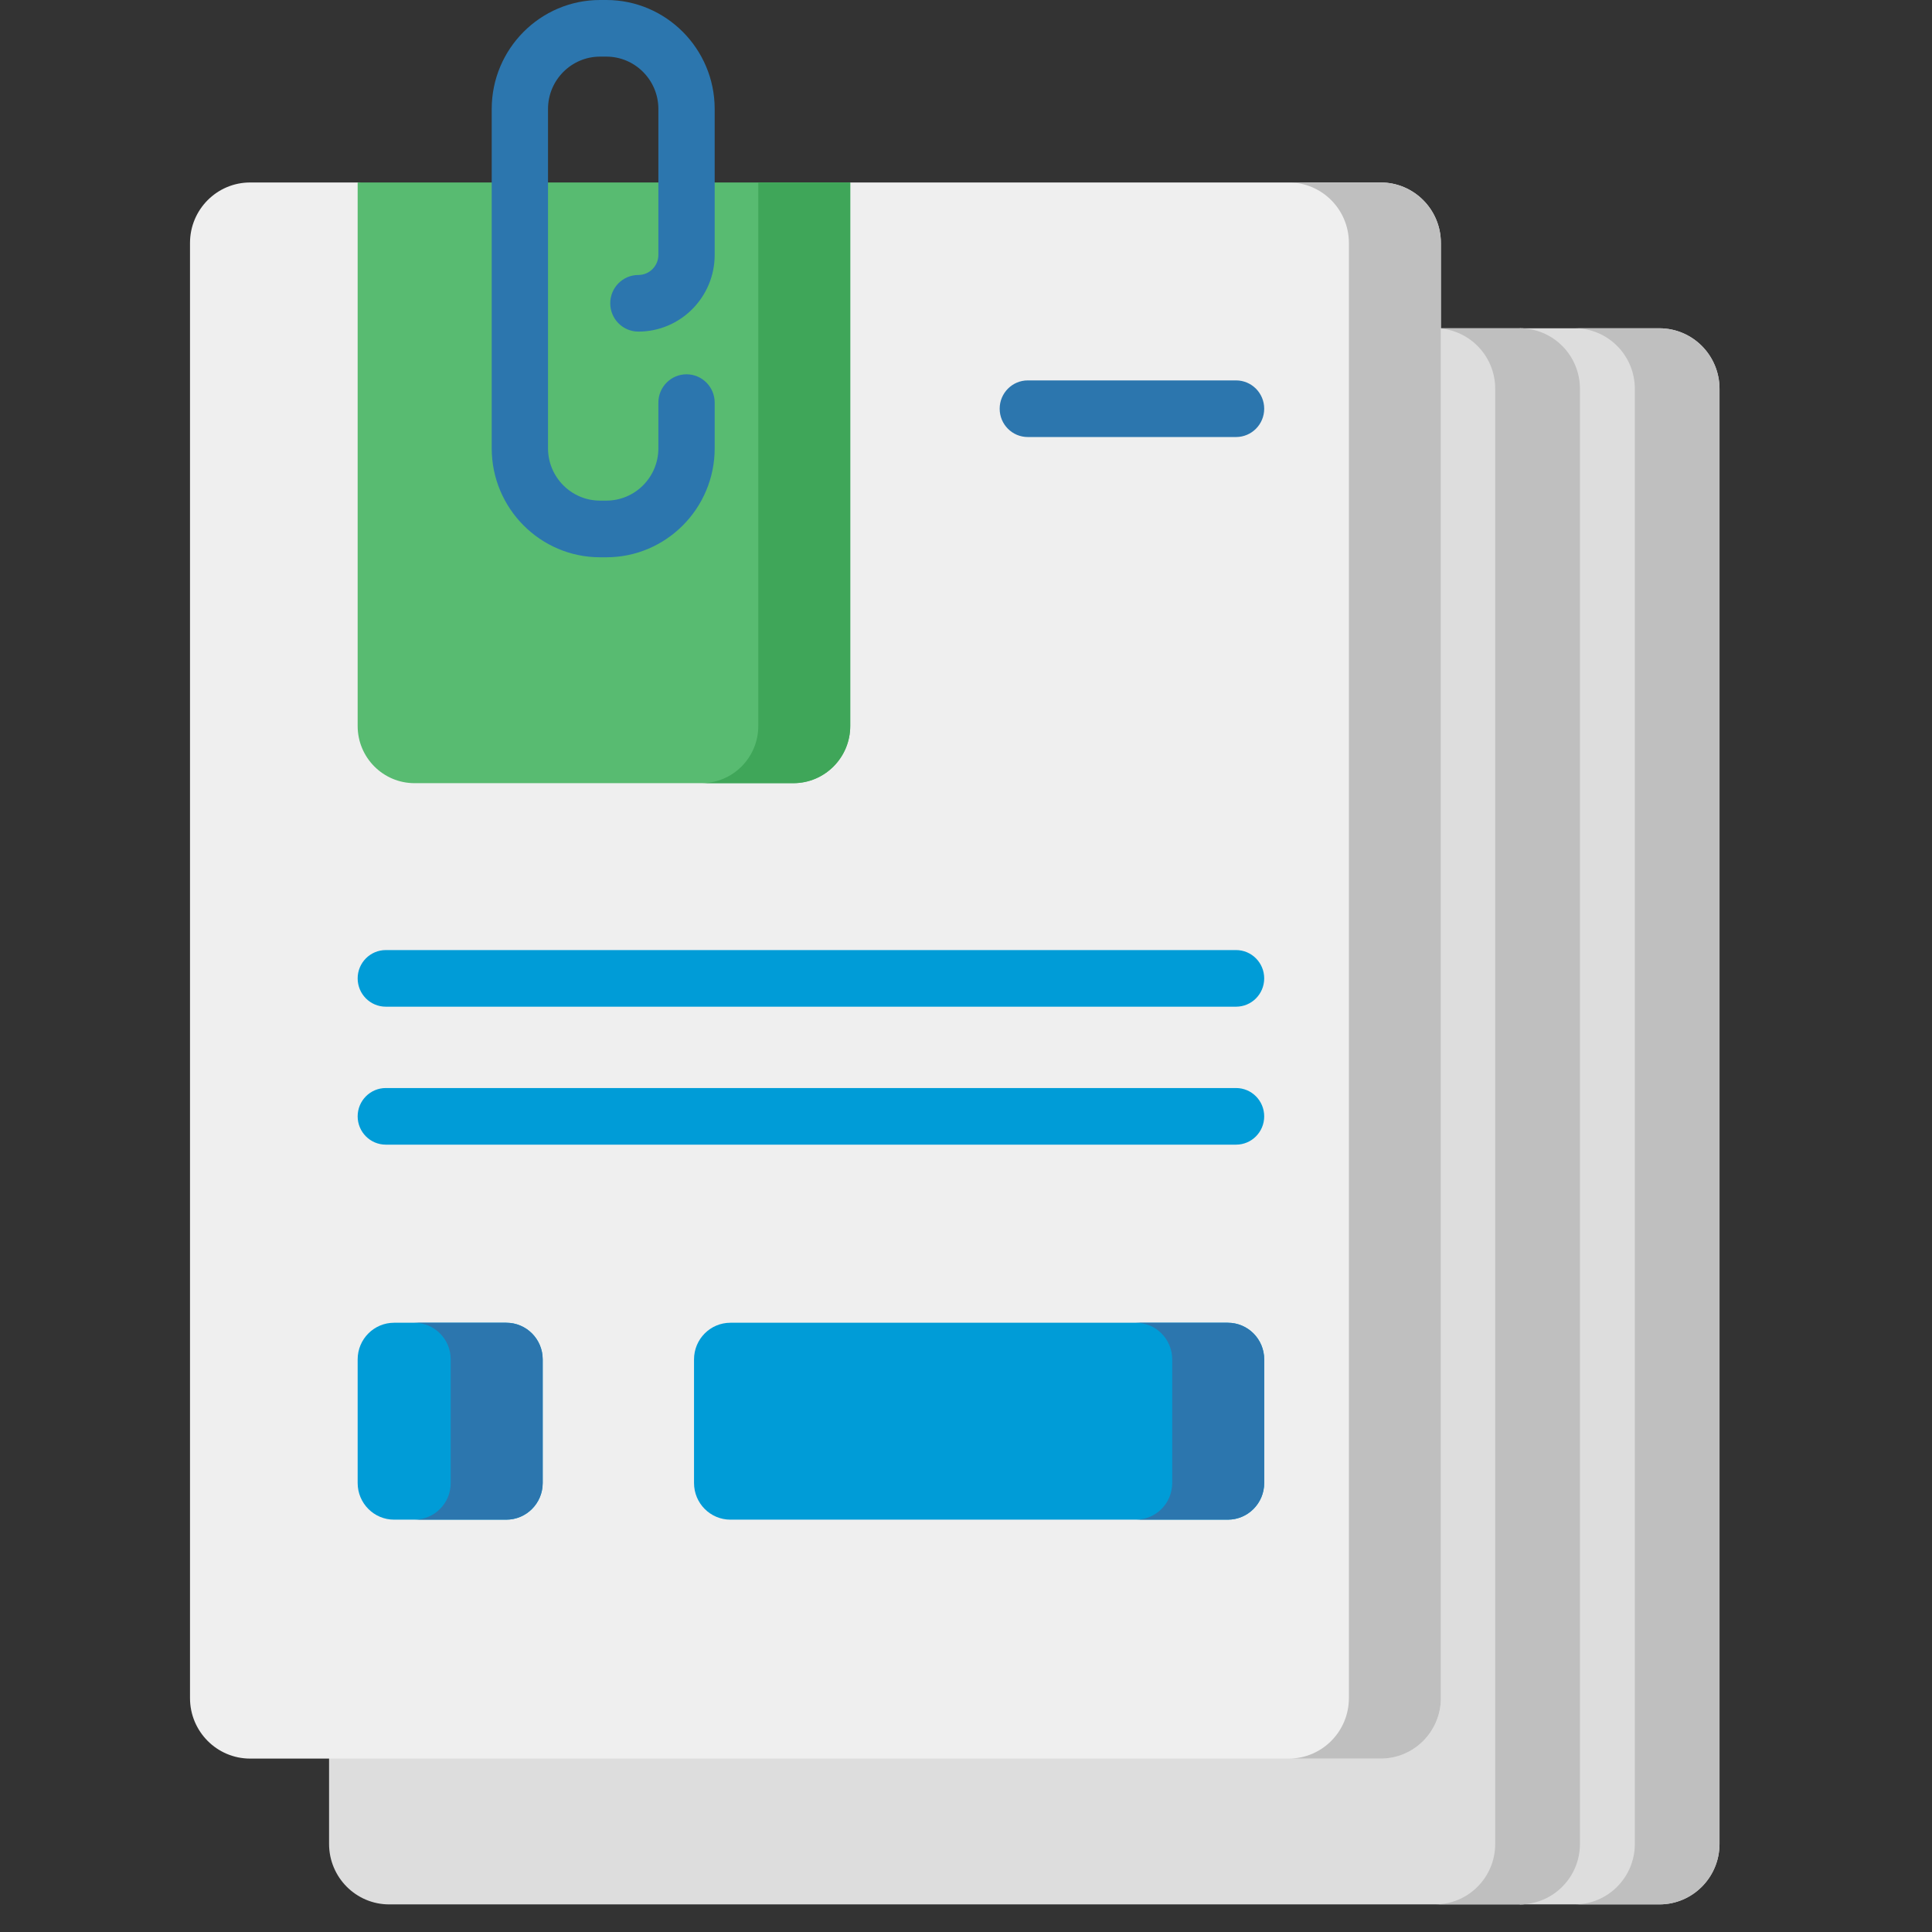 <svg width="49" height="49" viewBox="0 0 49 49" fill="none" xmlns="http://www.w3.org/2000/svg">
<rect x="0" y="0" width="49" height="49" fill="#333333" stroke="none"/>
<g clip-path="url(#clip0_2_156)">
<path d="M43.611 9.861V46.766C43.611 47.613 42.928 48.3 42.086 48.3H38.545V8.326H42.086C42.928 8.326 43.611 9.013 43.611 9.861Z" fill="#DDDDDD"/>
<path d="M42.086 8.326H39.938C40.78 8.326 41.463 9.013 41.463 9.861V46.766C41.463 47.613 40.78 48.3 39.938 48.3H42.086C42.928 48.3 43.611 47.613 43.611 46.766V9.861C43.611 9.013 42.928 8.326 42.086 8.326Z" fill="#BFBFBF"/>
<path d="M38.545 48.3H9.871C9.029 48.3 8.346 47.613 8.346 46.766V9.861C8.346 9.013 9.029 8.326 9.871 8.326H38.545C39.387 8.326 40.07 9.013 40.07 9.861V46.766C40.071 47.613 39.388 48.3 38.545 48.3Z" fill="#DDDDDD"/>
<path d="M38.545 8.326H36.397C37.239 8.326 37.922 9.013 37.922 9.861V46.766C37.922 47.613 37.239 48.3 36.397 48.3H38.545C39.388 48.3 40.071 47.613 40.071 46.766V9.861C40.071 9.013 39.388 8.326 38.545 8.326Z" fill="#BFBFBF"/>
<path d="M35.018 44.602H6.345C5.502 44.602 4.819 43.915 4.819 43.068V6.162C4.819 5.315 5.502 4.628 6.345 4.628H9.071L15.318 5.796L21.564 4.628H35.018C35.861 4.628 36.544 5.315 36.544 6.162V43.068C36.544 43.915 35.861 44.602 35.018 44.602Z" fill="#EFEFEF"/>
<path d="M35.018 4.628H32.686C33.528 4.628 34.211 5.315 34.211 6.162V43.068C34.211 43.915 33.528 44.602 32.686 44.602H35.018C35.861 44.602 36.544 43.915 36.544 43.068V6.162C36.544 5.315 35.861 4.628 35.018 4.628Z" fill="#BFBFBF"/>
<path d="M20.121 19.863H10.514C9.717 19.863 9.071 19.214 9.071 18.412V4.628H21.564V18.412C21.564 19.214 20.918 19.863 20.121 19.863Z" fill="#58BB71"/>
<path d="M19.232 4.628V18.412C19.232 19.214 18.586 19.863 17.789 19.863H20.121C20.918 19.863 21.564 19.214 21.564 18.412V4.628H19.232Z" fill="#3FA659"/>
<path d="M31.14 38.542H18.525C18.015 38.542 17.602 38.126 17.602 37.613V34.477C17.602 33.964 18.015 33.548 18.525 33.548H31.14C31.65 33.548 32.063 33.964 32.063 34.477V37.613C32.063 38.126 31.65 38.542 31.14 38.542Z" fill="#009CD7"/>
<path d="M31.14 33.548H28.807C29.317 33.548 29.73 33.964 29.73 34.477V37.613C29.73 38.126 29.317 38.542 28.807 38.542H31.14C31.65 38.542 32.063 38.126 32.063 37.613V34.477C32.063 33.964 31.65 33.548 31.14 33.548Z" fill="#2C76AE"/>
<path d="M9.994 38.542H12.841C13.351 38.542 13.764 38.126 13.764 37.613V34.477C13.764 33.964 13.351 33.548 12.841 33.548H9.994C9.485 33.548 9.071 33.964 9.071 34.477V37.613C9.071 38.126 9.485 38.542 9.994 38.542Z" fill="#009CD7"/>
<path d="M12.841 33.548H10.508C11.018 33.548 11.431 33.964 11.431 34.477V37.613C11.431 38.126 11.018 38.542 10.508 38.542H12.841C13.351 38.542 13.764 38.126 13.764 37.613V34.477C13.764 33.964 13.351 33.548 12.841 33.548Z" fill="#2C76AE"/>
<path d="M31.349 11.084H26.067C25.673 11.084 25.354 10.763 25.354 10.366C25.354 9.97 25.673 9.648 26.067 9.648H31.349C31.744 9.648 32.063 9.97 32.063 10.366C32.063 10.763 31.744 11.084 31.349 11.084Z" fill="#2C76AE"/>
<path d="M31.349 25.532H9.785C9.391 25.532 9.071 25.211 9.071 24.814C9.071 24.418 9.391 24.096 9.785 24.096H31.349C31.744 24.096 32.063 24.418 32.063 24.814C32.063 25.211 31.744 25.532 31.349 25.532Z" fill="#009CD7"/>
<path d="M31.349 29.031H9.785C9.391 29.031 9.071 28.71 9.071 28.313C9.071 27.917 9.391 27.595 9.785 27.595H31.349C31.744 27.595 32.063 27.917 32.063 28.313C32.063 28.71 31.744 29.031 31.349 29.031Z" fill="#009CD7"/>
<path d="M15.378 14.134H15.219C13.704 14.134 12.471 12.894 12.471 11.37V2.764C12.471 1.24 13.704 -5.34058e-05 15.219 -5.34058e-05H15.378C16.893 -5.34058e-05 18.126 1.24 18.126 2.764V6.464C18.126 7.537 17.258 8.41 16.191 8.41C15.797 8.41 15.477 8.088 15.477 7.692C15.477 7.295 15.797 6.974 16.191 6.974C16.471 6.974 16.698 6.745 16.698 6.464V2.764C16.698 2.032 16.106 1.436 15.378 1.436H15.219C14.491 1.436 13.899 2.032 13.899 2.764V11.37C13.899 12.102 14.491 12.697 15.219 12.697H15.378C16.106 12.697 16.698 12.102 16.698 11.37V10.211C16.698 9.815 17.018 9.493 17.412 9.493C17.806 9.493 18.126 9.815 18.126 10.211V11.37C18.126 12.894 16.893 14.134 15.378 14.134Z" fill="#2C76AE"/>
</g>
<defs>
<clipPath id="clip0_2_156">
<rect width="48.3" height="48.3" fill="white" transform="translate(0.1)"/>
</clipPath>
</defs>
</svg>
